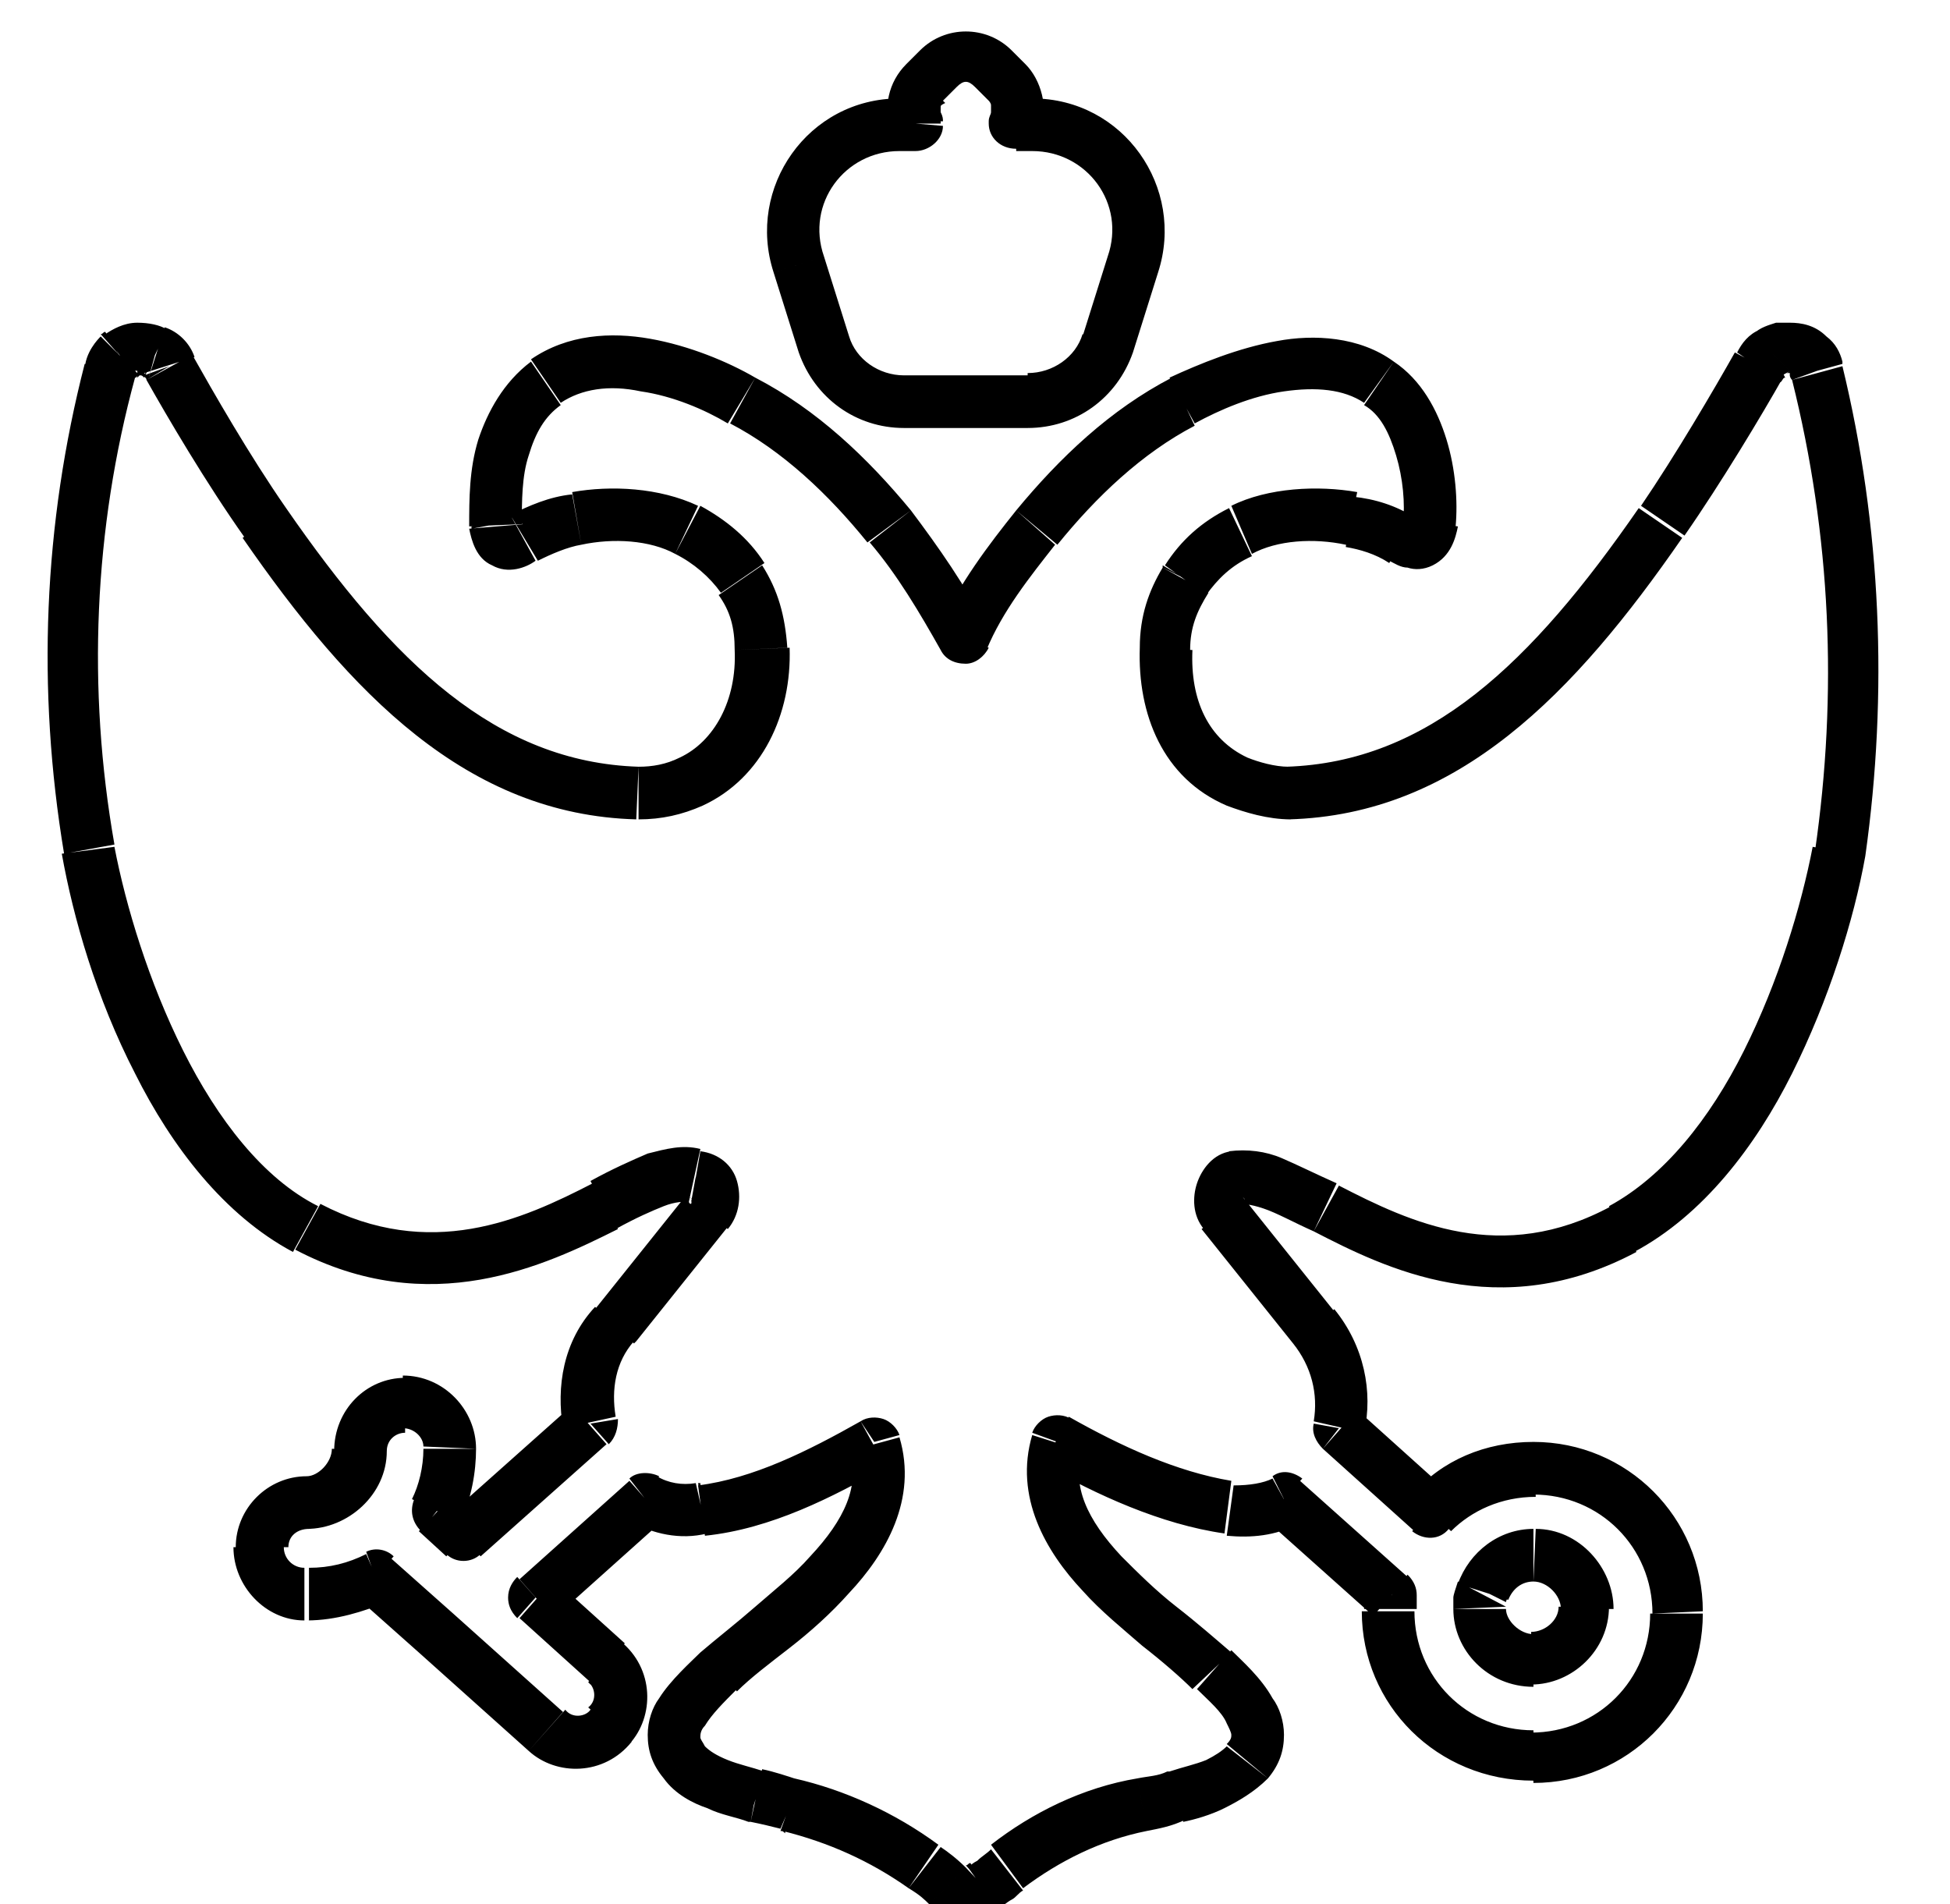 <?xml version="1.0" encoding="utf-8"?>
<!-- Generator: Adobe Illustrator 28.0.0, SVG Export Plug-In . SVG Version: 6.00 Build 0)  -->
<svg version="1.1" id="Слой_1" xmlns="http://www.w3.org/2000/svg" xmlns:xlink="http://www.w3.org/1999/xlink" x="0px" y="0px"
	 viewBox="0 0 85.2 83.2" style="enable-background:new 0 0 85.2 83.2;" xml:space="preserve">
<path d="M36,15l-1.1,0.3l0,0L36,15z M48.4,15l1.1,0.4l0,0L48.4,15z M49.5,11.5l-1.1-0.4l0,0L49.5,11.5z M44.4,5.4h-1.2
	c0,0.6,0.5,1.1,1.2,1.1V5.4z M44.4,5.3l-1.1-0.4c0,0.1-0.1,0.2-0.1,0.4H44.4z M44,3.6l0.8-0.8l0,0L44,3.6z M43.4,3l-0.8,0.8l0,0
	L43.4,3z M41,3l0.8,0.8l0,0L41,3z M40.4,3.6l-0.8-0.8l0,0L40.4,3.6z M40,5.3h1.2c0-0.1,0-0.2-0.1-0.4L40,5.3z M40,5.4v1.2
	c0.6,0,1.2-0.5,1.2-1.1L40,5.4L40,5.4z M34.9,11.5l1.1-0.3l0,0L34.9,11.5z M79.4,16.2l1.1-0.3v-0.1L79.4,16.2z M77.4,15.4l0.5,1
	c0.1-0.1,0.2-0.1,0.3-0.2L77.4,15.4z M76.8,16l-1-0.6c0,0,0,0,0,0.1L76.8,16z M72.6,22.8l-0.9-0.7l0,0L72.6,22.8z M56.3,34.6v1.1
	l0,0V34.6z M54,34.1l-0.5,1l0,0L54,34.1z M50.9,28.3l1.1,0.1L50.9,28.3z M51.8,25.3l-1-0.6v0.1L51.8,25.3z M59,22.7l-0.2,1.1h0.1
	L59,22.7z M62.5,22.9l1.1,0.1c0,0,0,0,0-0.1H62.5z M60.3,16.7l-0.7,0.9l0,0L60.3,16.7z M51.7,17.5l0.5,1l0,0L51.7,17.5z M45.3,23
	l-0.9-0.7l0,0L45.3,23z M42.1,27.9l-1,0.5c0.2,0.4,0.6,0.6,1.1,0.6c0.4,0,0.8-0.3,1-0.7L42.1,27.9z M43.2,27.8
	c0-0.6-0.5-1.2-1.2-1.2c-0.6,0-1.1,0.5-1.1,1.2H43.2z M38.9,23l0.9-0.7l0,0L38.9,23z M32.5,17.5l-0.6,1l0,0L32.5,17.5z M23.9,16.7
	l-0.6-1l0,0L23.9,16.7z M21.7,22.9L20.6,23v0.1L21.7,22.9z M25.2,22.7l0.1,1.1c0,0,0,0,0.1,0L25.2,22.7z M33.3,28.3l-1.1,0.1
	L33.3,28.3z M30.2,34.1l0.5,1.1l0,0L30.2,34.1z M27.9,34.6v1.1l0,0V34.6z M11.6,22.8l0.9-0.7l0,0L11.6,22.8z M7.4,16l-1.1,0.4
	c0,0.1,0.1,0.1,0.1,0.2L7.4,16z M6.8,15.4l-0.5,1c0,0,0.1,0,0.2,0.1L6.8,15.4z M5.2,15.5l-0.6-1c-0.1,0-0.1,0.1-0.2,0.1L5.2,15.5z
	 M4.8,16.2l1.1,0.3c0-0.1,0-0.2,0-0.3H4.8z M3.9,37.1L5,36.9l0,0L3.9,37.1z M26.4,52.7l0.5,1l0,0L26.4,52.7z M30.4,51.4l-0.2,1.1
	c0,0,0,0,0.1,0L30.4,51.4z M30.9,52.9L30,52.2l0,0L30.9,52.9z M26.9,57.9l0.8,0.8c0,0,0,0,0.1-0.1L26.9,57.9z M25.8,62.2l0.8,0.9
	c0.3-0.3,0.4-0.7,0.4-1.1L25.8,62.2z M20.3,67.1l-0.8,0.8c0.4,0.4,1.1,0.4,1.5,0L20.3,67.1z M19.1,66l-1-0.5c-0.2,0.5-0.1,1,0.3,1.4
	L19.1,66z M16.4,68.9l0.8-0.9c-0.3-0.3-0.8-0.4-1.2-0.2L16.4,68.9z M19.1,71.3l0.8-0.9l0,0L19.1,71.3z M23.9,75.6l-0.8,0.9l0,0
	L23.9,75.6z M26.7,75.4l-0.9-0.8c0,0,0,0,0,0.1L26.7,75.4z M26.5,72.6l-0.8,0.9c0,0,0,0,0.1,0.1L26.5,72.6z M23.4,69.8l-0.8-0.9
	c-0.2,0.2-0.4,0.5-0.4,0.9c0,0.3,0.1,0.6,0.4,0.9L23.4,69.8z M28.2,65.5l0.6-1c-0.4-0.2-1-0.2-1.3,0.1L28.2,65.5z M30.7,65.9
	l-0.1-1.1h-0.1L30.7,65.9z M38.2,63l1.1-0.3c-0.1-0.3-0.4-0.6-0.7-0.7s-0.7-0.1-1,0.1L38.2,63z M31.4,73l-0.8-0.8l0,0L31.4,73z
	 M29.9,77l0.9-0.7l0,0L29.9,77z M33,78.5l-0.3,1.1h0.1L33,78.5z M34.5,78.9L34.1,80c0.1,0,0.1,0,0.2,0.1L34.5,78.9z M40.4,81.6
	l0.7-0.9l0,0L40.4,81.6z M43,82.4l-0.6-1c-0.1,0-0.1,0.1-0.2,0.1L43,82.4z M44,81.6l0.7,0.9l0,0L44,81.6z M49.9,78.9l0.2,1.1l0,0
	L49.9,78.9z M51.4,78.5l-0.3-1.1H51L51.4,78.5z M54.5,77l-0.9-0.7l0,0L54.5,77z M53,73l-0.8,0.8l0,0L53,73z M46.2,63l0.6-1
	c-0.3-0.2-0.7-0.2-1-0.1s-0.6,0.4-0.7,0.7L46.2,63z M53.7,65.9L53.5,67l0,0L53.7,65.9z M56.1,65.5l0.8-0.9c-0.4-0.3-0.9-0.4-1.3-0.1
	L56.1,65.5z M60.8,69.7h1.1c0-0.3-0.1-0.6-0.4-0.9L60.8,69.7z M62.5,66l-0.8,0.9c0.5,0.4,1.2,0.4,1.6-0.1L62.5,66z M58.5,62.4
	l-1.1-0.2c-0.1,0.4,0.1,0.8,0.4,1.1L58.5,62.4z M57.4,58l-0.9,0.7l0,0L57.4,58z M53.4,53l-0.9,0.7l0,0L53.4,53z M53.9,51.5l0.2,1.1
	l0,0L53.9,51.5z M57.9,52.8l0.5-1l0,0L57.9,52.8z M70.9,53.7l-0.5-1l0,0L70.9,53.7z M80.4,37.2l1.1,0.2l0,0L80.4,37.2z M64.8,69.5
	l1,0.5c0,0,0-0.1,0.1-0.2L64.8,69.5z M64.7,70.2h1.2H64.7z M34.9,15.4c0.7,2,2.5,3.3,4.6,3.3v-2.3c-1.1,0-2.1-0.7-2.4-1.7L34.9,15.4
	z M39.5,18.7h5.4v-2.3h-5.4V18.7z M44.9,18.7c2.1,0,3.9-1.3,4.6-3.3l-2.2-0.8c-0.3,1-1.3,1.7-2.4,1.7C44.9,16.3,44.9,18.7,44.9,18.7
	z M49.5,15.4l1.1-3.5l-2.2-0.7l-1.1,3.5L49.5,15.4z M50.6,11.9c1.2-3.7-1.5-7.6-5.5-7.6v2.3c2.4,0,4.1,2.3,3.3,4.6L50.6,11.9z
	 M45.1,4.3h-0.7v2.3h0.7V4.3z M45.5,5.4V5.3h-2.3v0.1H45.5z M45.5,5.7c0.3-1,0-2.2-0.7-2.9l-1.6,1.6c0,0,0.1,0.1,0.1,0.2
	c0,0.1,0,0.2,0,0.3L45.5,5.7z M44.8,2.8l-0.6-0.6l-1.6,1.6l0.6,0.6L44.8,2.8z M44.2,2.2c-1.1-1.1-2.9-1.1-4,0l1.6,1.6
	c0.3-0.3,0.5-0.3,0.8,0L44.2,2.2z M40.2,2.2l-0.6,0.6l1.6,1.6l0.6-0.6L40.2,2.2z M39.6,2.8c-0.8,0.8-1,1.9-0.7,2.9L41.1,5
	c0-0.1,0-0.2,0-0.3s0-0.1,0.2-0.2L39.6,2.8z M38.8,5.3v0.1h2.3V5.3H38.8z M40,4.3h-0.7v2.3H40V4.3z M39.3,4.3c-4,0-6.7,3.9-5.5,7.6
	l2.2-0.7c-0.8-2.3,0.9-4.6,3.3-4.6V4.3z M33.8,11.9l1.1,3.5l2.2-0.7L36,11.2L33.8,11.9z M80.5,15.8c-0.1-0.4-0.3-0.8-0.7-1.1
	l-1.6,1.6c0,0,0,0,0,0.1c0,0,0,0.1,0.1,0.2L80.5,15.8z M79.8,14.7c-0.5-0.5-1.1-0.6-1.6-0.6v2.3l0,0l0,0l0,0l0,0L79.8,14.7z
	 M78.2,14.1c-0.1,0-0.4,0-0.6,0c-0.3,0.1-0.7,0.2-1,0.5l1.6,1.6c-0.1,0.1-0.1,0.1-0.2,0.1h-0.1c0,0,0,0,0.1,0c0,0,0.1,0,0.2,0V14.1z
	 M76.9,14.4c-0.5,0.2-0.8,0.6-1,1l1.9,1.3c0.1-0.1,0.1-0.2,0.2-0.2l0,0L76.9,14.4z M75.8,15.4c-0.9,1.6-2.6,4.5-4.1,6.7l1.9,1.3
	c1.6-2.3,3.4-5.3,4.3-6.9L75.8,15.4z M71.6,22.2c-4.7,6.8-9.2,11.1-15.4,11.3l0.1,2.3c7.4-0.2,12.5-5.5,17.2-12.3L71.6,22.2z
	 M56.3,33.5c-0.6,0-1.3-0.2-1.8-0.4l-0.9,2.1c0.8,0.3,1.8,0.6,2.8,0.6L56.3,33.5L56.3,33.5z M54.5,33.1c-1.7-0.8-2.5-2.5-2.4-4.7
	l-2.3-0.1c-0.1,2.9,1,5.7,3.8,6.9L54.5,33.1z M52,28.4c0-1,0.3-1.7,0.8-2.5l-2-1.1c-0.6,1-1,2.1-1,3.5L52,28.4z M52.7,26
	c0.5-0.7,1.1-1.3,2-1.7l-1-2.1c-1.2,0.6-2.1,1.4-2.8,2.5L52.7,26z M54.7,24.2c1.1-0.6,2.7-0.7,4.1-0.4l0.5-2.3
	c-1.7-0.3-3.9-0.2-5.5,0.6L54.7,24.2z M58.8,23.9c0.6,0.1,1.3,0.3,1.9,0.7l1.1-2c-0.8-0.5-1.7-0.8-2.7-0.9L58.8,23.9z M60.7,24.5
	c0.2,0.1,0.5,0.3,0.8,0.3c0.3,0.1,0.7,0.1,1.1-0.1c0.8-0.4,1-1.2,1.1-1.7l-2.3-0.3c0,0.2,0,0.2,0,0.2s0.1-0.2,0.3-0.3
	c0.1,0,0.3,0,0.3,0s0,0-0.2-0.1L60.7,24.5z M63.6,23c0.1-1.1,0-2.5-0.4-3.8s-1.1-2.6-2.3-3.4l-1.3,1.9c0.7,0.4,1.1,1.2,1.4,2.2
	c0.3,1,0.4,2.1,0.3,3L63.6,23z M60.9,15.8c-1.5-1.1-3.5-1.2-5.1-0.9c-1.7,0.3-3.4,1-4.7,1.6l1.1,2c1.1-0.6,2.5-1.2,3.9-1.4
	c1.4-0.2,2.6-0.1,3.5,0.5L60.9,15.8z M51.2,16.5c-2.7,1.4-4.9,3.5-6.8,5.8l1.8,1.5c1.7-2.1,3.7-4,6-5.2L51.2,16.5z M44.4,22.3
	c-1.2,1.5-2.5,3.2-3.4,5.2l2.1,0.9c0.7-1.7,1.9-3.2,3-4.6L44.4,22.3z M43.2,27.9L43.2,27.9l-2.3-0.1v0.1H43.2z M43.1,27.4
	c-0.9-1.8-2.1-3.5-3.3-5.1L38,23.7c1.2,1.4,2.2,3.1,3.1,4.7L43.1,27.4z M39.8,22.3c-1.9-2.3-4.1-4.4-6.8-5.8l-1.1,2
	c2.3,1.2,4.3,3.1,6,5.2L39.8,22.3z M33,16.5c-1.2-0.7-2.9-1.4-4.6-1.7c-1.7-0.3-3.6-0.2-5.2,0.9l1.3,1.9c0.9-0.6,2.1-0.8,3.5-0.5
	c1.4,0.2,2.8,0.8,3.8,1.4L33,16.5z M23.2,15.8c-1.2,0.9-1.9,2.2-2.3,3.4c-0.4,1.3-0.4,2.6-0.4,3.8l2.3-0.1c0-1,0-2.1,0.3-3
	c0.3-1,0.7-1.7,1.4-2.2L23.2,15.8z M20.5,23.1c0.1,0.5,0.3,1.3,1,1.6c0.7,0.4,1.5,0.1,1.9-0.2l-1.1-2c-0.1,0.1-0.1,0.1-0.1,0.1
	s0.2,0,0.4,0.1c0.2,0.1,0.2,0.2,0.3,0.3c0,0,0,0,0-0.1L20.5,23.1z M23.5,24.5c0.6-0.3,1.3-0.6,1.9-0.7L25,21.6
	c-1,0.1-1.9,0.5-2.7,0.9L23.5,24.5z M25.4,23.8c1.4-0.3,3-0.2,4.1,0.4l1-2.1c-1.7-0.8-3.8-0.9-5.5-0.6L25.4,23.8z M29.5,24.2
	c0.8,0.4,1.5,1,2,1.7l1.9-1.3c-0.7-1.1-1.7-1.9-2.8-2.5L29.5,24.2z M31.4,26c0.5,0.7,0.7,1.4,0.7,2.4l2.3-0.1
	c-0.1-1.4-0.4-2.5-1.1-3.6L31.4,26z M32.1,28.4c0.1,2.2-0.9,4-2.4,4.7l1,2.1c2.6-1.2,3.9-4,3.8-6.9L32.1,28.4z M29.7,33.1
	c-0.6,0.3-1.2,0.4-1.8,0.4v2.3c1,0,1.9-0.2,2.8-0.6L29.7,33.1z M27.9,33.5c-6.2-0.2-10.7-4.5-15.4-11.3l-1.9,1.3
	c4.7,6.8,9.8,12.1,17.2,12.3L27.9,33.5z M12.5,22.2c-1.6-2.3-3.2-5.1-4.1-6.7l-2,1.1c0.9,1.6,2.6,4.5,4.3,6.9L12.5,22.2z M8.5,15.6
	c-0.2-0.6-0.7-1.1-1.3-1.3l-0.7,2.2c0,0,0,0-0.1-0.1l-0.1-0.1L8.5,15.6z M7.3,14.4C7,14.2,6.5,14.1,6,14.1v2.3h0.1
	c0.1,0,0.1,0,0.2,0.1L7.3,14.4z M6,14.1c-0.6,0-1.1,0.3-1.4,0.5l1.3,1.9C6,16.5,6,16.4,6,16.4l0,0l0,0l0,0l0,0C6,16.4,6,14.1,6,14.1
	z M4.4,14.7c-0.1,0.1-0.7,0.7-0.7,1.5H6c0,0.1,0,0.1,0,0.2v0.1l0,0l0.1-0.1L4.4,14.7z M3.7,15.9c-1.8,7-2.1,14.2-0.9,21.4L5,36.9
	c-1.2-6.8-0.9-13.8,0.9-20.4L3.7,15.9z M2.7,37.3c0.5,2.8,1.5,6.3,3.2,9.6c1.6,3.2,3.9,6.2,6.9,7.8l1.1-2c-2.4-1.2-4.4-3.8-5.9-6.8
	S5.5,39.6,5,37L2.7,37.3z M12.9,54.6c5.9,3.1,10.9,0.7,14.1-0.9l-1.1-2c-3.1,1.6-7.1,3.4-11.9,0.9L12.9,54.6z M26.9,53.7
	c0.9-0.5,1.6-0.8,2.1-1s0.9-0.2,1.1-0.2l0.5-2.3c-0.8-0.2-1.5,0-2.3,0.2c-0.7,0.3-1.6,0.7-2.5,1.2L26.9,53.7z M30.2,52.6
	c0,0-0.1,0-0.1-0.1L30,52.4c0-0.1,0-0.2,0-0.2l1.8,1.5c0.5-0.6,0.6-1.4,0.4-2.1c-0.2-0.7-0.8-1.2-1.6-1.3L30.2,52.6z M30,52.2l-4,5
	l1.8,1.4l4-5L30,52.2z M26,57.1c-1.4,1.5-1.7,3.5-1.4,5.3l2.3-0.5c-0.2-1.2,0-2.4,0.8-3.3L26,57.1z M25,61.4l-5.5,4.9L21,68l5.5-4.9
	L25,61.4z M21.1,66.3l-1.2-1.1l-1.6,1.7l1.2,1.1L21.1,66.3z M20.1,66.5c0.5-1,0.7-2.2,0.7-3.2h-2.3c0,0.8-0.2,1.6-0.5,2.2L20.1,66.5
	z M20.8,63.3c0-1.7-1.4-3.2-3.2-3.2v2.3c0.5,0,0.9,0.4,0.9,0.8L20.8,63.3L20.8,63.3z M17.7,60.2c-1.7,0-3.1,1.4-3.1,3.2h2.3
	c0-0.5,0.4-0.8,0.8-0.8C17.7,62.6,17.7,60.2,17.7,60.2z M14.5,63.3c0,0.6-0.6,1.2-1.1,1.2v2.3c1.8,0,3.5-1.5,3.5-3.4L14.5,63.3
	L14.5,63.3z M13.4,64.5c-1.7,0-3.1,1.4-3.1,3.1h2.3c0-0.5,0.4-0.8,0.9-0.8L13.4,64.5L13.4,64.5z M10.2,67.6c0,1.7,1.4,3.2,3.1,3.2
	v-2.3c-0.5,0-0.9-0.4-0.9-0.9C12.4,67.6,10.2,67.6,10.2,67.6z M13.4,70.8c1.3,0,2.5-0.4,3.5-0.8L16,67.9c-0.8,0.4-1.6,0.6-2.5,0.6
	v2.3H13.4z M15.6,69.8l2.7,2.4l1.5-1.7l-2.7-2.4L15.6,69.8z M18.3,72.2l4.8,4.3l1.5-1.7l-4.8-4.3L18.3,72.2z M23.1,76.5
	c1.2,1.1,3.3,1.1,4.5-0.4l-1.8-1.4c-0.2,0.3-0.8,0.4-1.1,0L23.1,76.5z M27.5,76.2c1.1-1.2,1.1-3.3-0.4-4.5l-1.4,1.8
	c0.3,0.2,0.4,0.8,0,1.1L27.5,76.2z M27.3,71.8L24.2,69l-1.5,1.7l3.1,2.8L27.3,71.8z M24.2,70.7l4.8-4.3l-1.5-1.7L22.7,69L24.2,70.7z
	 M27.6,66.5c0.9,0.5,2.1,0.8,3.3,0.5l-0.5-2.2c-0.6,0.1-1.2,0-1.7-0.3L27.6,66.5z M30.8,67.1c2.9-0.3,5.6-1.7,7.9-3l-1.1-2
	c-2.3,1.3-4.7,2.5-7.1,2.8L30.8,67.1z M37.1,63.4c0.5,1.5-0.2,3-1.7,4.6c-0.7,0.8-1.6,1.5-2.4,2.2c-0.8,0.7-1.7,1.4-2.4,2l1.6,1.7
	c0.6-0.6,1.4-1.2,2.3-1.9c0.9-0.7,1.8-1.5,2.6-2.4c1.6-1.7,3-4.1,2.2-6.8L37.1,63.4z M30.6,72.2c-0.4,0.4-1.3,1.2-1.8,2
	c-0.3,0.4-0.5,1-0.5,1.6c0,0.7,0.2,1.3,0.7,1.9l1.8-1.4c-0.1-0.2-0.2-0.3-0.2-0.4s0-0.3,0.2-0.5c0.3-0.5,0.8-1,1.4-1.6L30.6,72.2z
	 M29,77.7c0.5,0.7,1.3,1.1,1.9,1.3c0.6,0.3,1.3,0.4,1.8,0.6l0.7-2.2c-0.6-0.2-1.1-0.3-1.6-0.5c-0.5-0.2-0.8-0.4-1-0.6L29,77.7z
	 M32.8,79.6c0.5,0.1,0.9,0.2,1.3,0.3l0.9-2.1c-0.6-0.2-1.2-0.4-1.7-0.5L32.8,79.6z M34.2,80c2,0.5,3.8,1.3,5.5,2.5l1.3-1.9
	c-1.9-1.4-4.1-2.4-6.3-2.9L34.2,80z M39.7,82.5c0.5,0.3,0.7,0.5,0.9,0.7l1.6-1.6c-0.4-0.4-0.8-0.7-1.1-0.9L39.7,82.5z M40.6,83.2
	c0.5,0.5,1.1,0.6,1.6,0.6v-2.2l0,0l0,0l0,0l0,0L40.6,83.2z M42.2,83.9c0.5,0,1.1-0.2,1.6-0.6l-1.6-1.7l0,0l0,0l0,0l0,0V83.9z
	 M43.6,83.4c0.2-0.1,0.4-0.3,0.6-0.4c0.2-0.1,0.3-0.3,0.5-0.4l-1.4-1.8c-0.2,0.2-0.4,0.3-0.6,0.5c-0.2,0.1-0.3,0.2-0.4,0.3
	L43.6,83.4z M44.7,82.5c1.6-1.2,3.4-2.1,5.4-2.5l-0.4-2.3c-2.4,0.4-4.6,1.5-6.4,2.9L44.7,82.5z M50.1,80c0.5-0.1,1.1-0.2,1.7-0.5
	L51,77.4c-0.4,0.2-0.8,0.2-1.3,0.3L50.1,80z M51.7,79.6c0.5-0.1,1.2-0.3,1.8-0.6c0.6-0.3,1.3-0.7,1.9-1.3l-1.8-1.4
	c-0.2,0.2-0.5,0.4-0.9,0.6c-0.5,0.2-1,0.3-1.6,0.5L51.7,79.6z M55.4,77.7c0.5-0.6,0.7-1.2,0.7-1.9c0-0.6-0.2-1.2-0.5-1.6
	c-0.5-0.9-1.3-1.6-1.8-2.1l-1.5,1.7c0.5,0.5,1.1,1,1.3,1.5c0.1,0.2,0.2,0.4,0.2,0.5s0,0.2-0.2,0.4L55.4,77.7z M53.8,72.2
	c-0.7-0.6-1.5-1.3-2.4-2S49.7,68.7,49,68c-1.5-1.6-2.2-3.1-1.7-4.6l-2.2-0.7c-0.8,2.7,0.6,5.1,2.2,6.8c0.8,0.9,1.8,1.7,2.6,2.4
	c0.9,0.7,1.7,1.4,2.2,1.9L53.8,72.2z M45.6,64c2.3,1.3,5.1,2.6,7.9,3l0.3-2.3c-2.4-0.4-4.8-1.5-7.1-2.8L45.6,64z M53.6,67.1
	c1.1,0.1,2.1,0,3.1-0.5l-1.1-2c-0.4,0.2-1,0.3-1.7,0.3L53.6,67.1z M55.3,66.4l4.7,4.2l1.5-1.7l-4.7-4.2L55.3,66.4z M59.6,69.7
	L59.6,69.7L59.6,69.7c0,0.2,0,0.2,0,0.3s0,0.2,0,0.3h2.3l0,0v-0.1c0-0.1,0-0.1,0-0.2s0-0.2,0-0.3H59.6z M59.5,70.4
	c0,4.1,3.3,7.4,7.5,7.4v-2.2c-2.9,0-5.2-2.3-5.2-5.2H59.5z M67,77.9c4.1,0,7.4-3.3,7.4-7.4h-2.3c0,2.9-2.3,5.2-5.2,5.2L67,77.9
	L67,77.9z M74.4,70.4c0-4.1-3.3-7.4-7.4-7.4v2.3c2.9,0,5.2,2.3,5.2,5.2L74.4,70.4L74.4,70.4z M67,63c-2.1,0-4,0.8-5.3,2.3l1.7,1.6
	c0.9-0.9,2.2-1.5,3.7-1.5L67,63L67,63z M63.3,65.2l-4-3.6l-1.5,1.7l4,3.6L63.3,65.2z M59.6,62.6c0.4-1.8,0-3.8-1.3-5.4l-1.8,1.5
	c0.8,1,1.1,2.2,0.9,3.4L59.6,62.6z M58.3,57.3l-4-5l-1.8,1.4l4,5L58.3,57.3z M54.3,52.3c0.1,0.1,0.1,0.1,0.1,0.2l0,0l0,0l0,0l0,0
	c0,0-0.1,0.1-0.2,0.1l-0.4-2.3c-0.8,0.1-1.3,0.8-1.5,1.4c-0.2,0.6-0.2,1.4,0.3,2L54.3,52.3z M54.1,52.6c0.2,0,0.5,0,1.1,0.2
	s1.3,0.6,2.2,1l1-2.1c-0.9-0.4-1.7-0.8-2.4-1.1s-1.5-0.4-2.3-0.3L54.1,52.6z M57.4,53.8c3.1,1.6,8.1,4.1,14.1,0.9l-1.1-2
	c-4.8,2.6-8.8,0.7-11.9-0.9L57.4,53.8z M71.4,54.7c3-1.6,5.3-4.6,6.9-7.8s2.7-6.7,3.2-9.5L79.2,37c-0.5,2.6-1.5,5.9-3,8.9
	c-1.5,3-3.5,5.5-5.9,6.8L71.4,54.7z M81.5,37.4c1-7.1,0.7-14.4-1-21.4l-2.2,0.6c1.7,6.8,2,13.7,1,20.6L81.5,37.4z M65.9,69.9
	c0.2-0.5,0.6-0.8,1.1-0.8v-2.3c-1.5,0-2.8,1-3.3,2.4L65.9,69.9z M67,69.1c0.6,0,1.2,0.6,1.2,1.2h2.3c0-1.8-1.5-3.5-3.4-3.5L67,69.1
	L67,69.1z M68.1,70.2c0,0.6-0.6,1.1-1.2,1.1v2.3c1.8,0,3.4-1.5,3.4-3.4H68.1z M67,71.4c-0.6,0-1.2-0.6-1.2-1.1h-2.3
	c0,1.8,1.5,3.4,3.5,3.4V71.4z M65.8,70.2C65.8,70.1,65.8,70.1,65.8,70.2V70l0,0C65.8,70,65.8,70,65.8,70.2l-2.1-1.1
	c-0.1,0.3-0.2,0.6-0.2,0.7c0,0.2,0,0.4,0,0.5L65.8,70.2L65.8,70.2z"/>
</svg>
